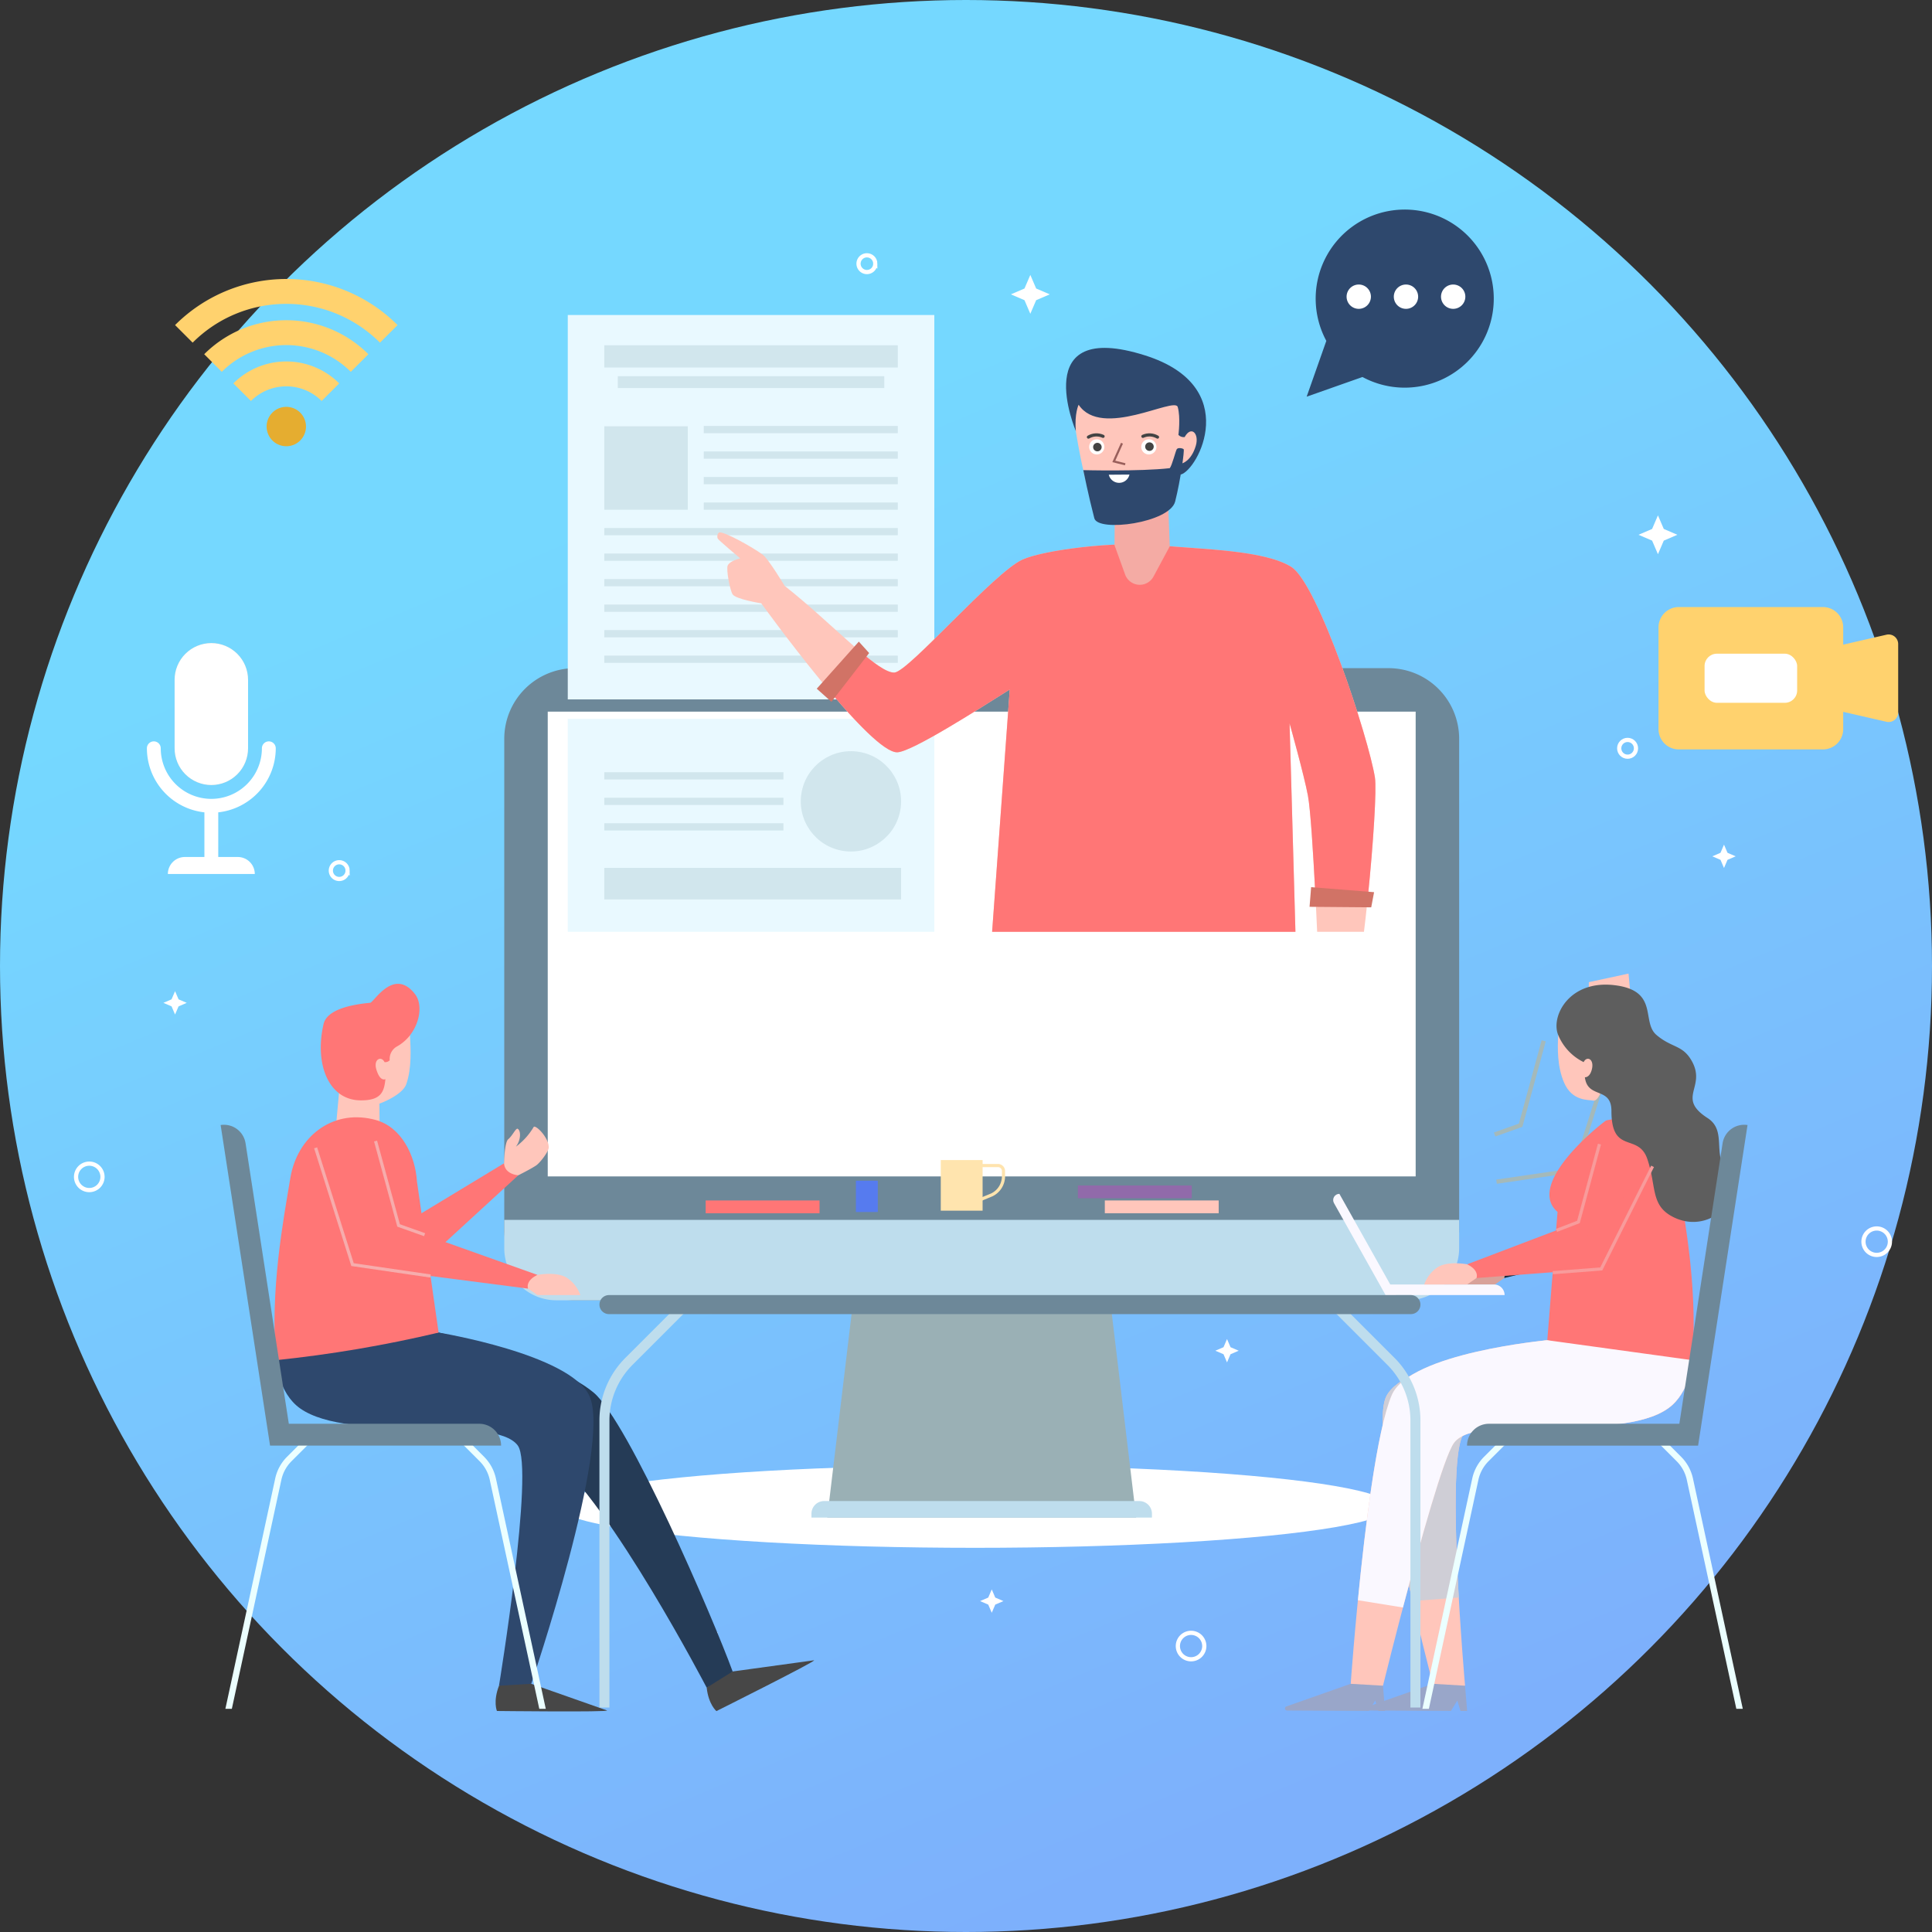 <svg xmlns="http://www.w3.org/2000/svg" xmlns:xlink="http://www.w3.org/1999/xlink" width="459" height="459" xmlns:v="https://vecta.io/nano"><rect width="100%" height="100%" fill="#333333" stroke="none"/><style><![CDATA[.B{fill:#ffc6bb}.C{fill:#fff}.D{fill:#ff7676}.E{fill:none}.F{stroke-miterlimit:10}.G{fill:#6d8899}.H{fill:#2e486d}.I{fill:#bedded}.J{stroke-width:.75}]]></style><defs><linearGradient id="A" x1=".211" y1=".308" x2=".5" y2="1"><stop offset="0" stop-color="#75d8ff"/><stop offset="1" stop-color="#7db0fc"/></linearGradient><clipPath id="B"><path d="M437.667,227.3h-206.2V116.885H352.934l-.2-33.228h37.284l.426,33.228h47.222Z" transform="translate(-231.467 -83.657)" class="E"/></clipPath><path id="C" d="M408.75 202.608l.834-1.941.834 1.941 1.941.834-1.941.834-.834 1.941-.834-1.941-1.941-.834z"/><path id="D" d="M207.951 62.644c0 .806-.486 1.533-1.23 1.841s-1.602.138-2.172-.432-.741-1.427-.432-2.172 1.035-1.23 1.841-1.23c1.101 0 1.993.892 1.993 1.993z"/><path id="E" d="M449 294.999a3.14 3.14 0 0 1-5.36 2.22 3.14 3.14 0 0 1 2.22-5.36 3.14 3.14 0 0 1 3.14 3.14z"/><path id="F" d="M143.569 137.567h69.725v1.723h-69.725z"/><path id="G" d="M140.956 28.438c0 .73.44 1.389 1.115 1.669s1.452.125 1.968-.391.671-1.293.391-1.968-.938-1.115-1.669-1.115c-.997 0-1.806.809-1.806 1.806z"/><path id="H" d="M348.065 400.484s-4.438-1.084-7.243-.6l-15.723 5.533a.5.5 0 0 0 .162.964l19.462.094 1.5-2.467.752 2.478 1.581.007z"/><path id="I" d="M336.917 70.486a2.89 2.89 0 0 1-2.89 2.888 2.89 2.89 0 0 1-2.888-2.889 2.89 2.89 0 0 1 4.932-2.042 2.89 2.89 0 0 1 .846 2.043z"/><path id="J" d="M50.208 186.503h0c-2.314 0-4.533-.919-6.17-2.555s-2.555-3.856-2.555-6.17v-16.269c0-2.314.919-4.533 2.555-6.17s3.856-2.555 6.17-2.555h0c2.314 0 4.534.919 6.17 2.555s2.556 3.856 2.556 6.17v16.269c0 2.314-.919 4.534-2.556 6.17s-3.856 2.555-6.17 2.555z"/></defs><circle cx="229.5" cy="229.5" fill="url(#A)" r="229.5"/><g class="C"><path d="M392.504 125.666l1.387-3.229 1.387 3.229 3.229 1.387-3.229 1.387-1.387 3.229-1.387-3.229-3.229-1.387zM164.592 386.54l1.387-3.229 1.387 3.229 3.229 1.387-3.229 1.387-1.387 3.229-1.387-3.229-3.229-1.387zm78.803-317.996l1.387-3.229 1.387 3.229 3.229 1.387-3.229 1.387-1.387 3.229-1.387-3.228-3.229-1.387z"/><use xlink:href="#C"/><use xlink:href="#C" x="-118.072" y="117.458"/><use xlink:href="#C" x="-173.966" y="176.94"/><use xlink:href="#C" x="-367.993" y="34.813"/></g><g stroke="#fff" class="E F"><use xlink:href="#D"/><use xlink:href="#D" x="-34.503" y="246.263"/><use xlink:href="#D" x="-125.367" y="144.192"/><path d="M388.673 177.781c0 1.101-.892 1.993-1.993 1.993s-1.993-.892-1.993-1.993.892-1.993 1.993-1.993c.529 0 1.036.21 1.409.584s.584.881.584 1.409z"/><use xlink:href="#E"/><use xlink:href="#E" x="-162.886" y="96.068"/><use xlink:href="#E" x="-424.65" y="-15.403"/></g><ellipse cx="231.662" cy="357.933" rx="98.696" ry="9.795" class="C"/><path d="M269.929 360.543h-73.395l11.02-92.177h51.351z" fill="#9ab0b5"/><path d="M195.785 356.618h74.89a3 3 0 0 1 3 3v.924h0-80.89 0v-.924a3 3 0 0 1 3-3z" class="I"/><path d="M136.581 158.74h193.3a16.78 16.78 0 0 1 16.78 16.78v116.62c0 9.267-7.512 16.779-16.779 16.779H136.581c-9.267 0-16.779-7.512-16.779-16.779V175.519a16.78 16.78 0 0 1 16.779-16.779z" class="G"/><path d="M130.131 169.069h206.2v110.419h-206.2z" class="C"/><path d="M119.802 289.817v6.728a12.38 12.38 0 0 0 12.375 12.375h202.108c3.282 0 6.43-1.303 8.751-3.624s3.625-5.469 3.624-8.751v-6.728z" class="I"/><path d="M134.89 74.837h87.083v91.326H134.89zm0 95.943h87.083v50.592H134.89z" fill="#e9f9ff"/><g fill="#d1e6ed"><path d="M143.569 82.025h69.725v5.291h-69.725zm3.212 7.351h63.3v2.821h-63.3zm20.416 11.817h46.097v1.723h-46.097zm0 18.187h46.097v1.723h-46.097zm0-12.125h46.097v1.723h-46.097zm0 6.063h46.097v1.723h-46.097z"/><use xlink:href="#F"/><use xlink:href="#F" y="-12.124"/><use xlink:href="#F" y="-6.062"/><use xlink:href="#F" y="12.125"/><use xlink:href="#F" y="6.063"/><use xlink:href="#F" y="18.188"/><path d="M143.569 189.521h42.556v1.723h-42.556zm0-6.062h42.556v1.723h-42.556zm0 12.125h42.556v1.723h-42.556zm0 10.605h70.509v7.497h-70.509zm0-104.915h19.83v19.83h-19.83z"/><circle cx="11.916" cy="11.916" r="11.916" transform="matrix(.161 -.987 .987 .161 188.483 200.225)"/></g><g clip-path="url(#B)" transform="translate(130.175 77.726)"><path d="M125.423 24.679S113.963-2.142 141.9 6.72c23.233 7.37 12.478 27.308 8.433 28.3l-24.91-10.341" class="H"/><g class="B"><path d="M181.906 166.743s-1.049 3.953-2.035 9.9c-.215 1.086 6.6 2.4 9.7.35 1.468-1.273 1.966-6.094 2.027-7.634.089-2.257-.588-8.094-.588-8.094s-2.517-3.542-6.227-1.538c0 0-6.506 4.254-6.748 6.107-.272 2.092-2.112 4.673-1.392 5.048 1.179.618 4.089-1.041 5.263-4.139zM56.236 61.455s-3.757-6.259-5.129-7.337c-2.041-1.6-9.668-5.893-10.5-5.31-.367.384-.466.952-.252 1.438.218.4 5.326 4.687 5.326 4.687s-2.392.52-2.963 1.678c-.423.858.523 5.869 1.153 6.86.748 1.176 6.811 2.141 6.811 2.141l1.442.373s2.046-.38 4.112-4.53z"/><path d="M196.477 106.992c-1.465-9.281-13.513-46.141-19.912-50.061-6.536-4-21.049-4.121-31.708-5.126-10.5-.989-27.111 1.169-32.113 3.419-6.739 3.032-26.947 26.508-30.388 26.833-4 .271-14.825-11.688-26.12-20.6l-5.552 4.157s25.794 35.752 32.363 35.392c3.567-.2 19.1-10.156 26.674-14.924l-4.66 64.009c38.112 9.109 72.711 0 72.711 0l-1.573-55.974s3.454 12.33 4.357 17.17c1.356 7.276 2.911 49.348 2.911 49.348l7.547.634c3.024-11.859 6.249-49.295 5.463-54.277z"/></g><path d="M196.477 106.992c-1.465-9.281-13.513-46.141-19.912-50.061-6.536-4-21.049-4.121-31.708-5.126-10.5-.989-27.111 1.169-32.113 3.419-6.739 3.032-26.946 26.508-30.388 26.833-1.811.122-5.02-2.261-9.032-5.729l-7.627 8.683c6.913 8.335 14.259 16.16 17.35 15.99 3.567-.2 19.1-10.156 26.674-14.924l-4.66 64.009c38.112 9.108 72.711 0 72.711 0l-1.573-55.973s3.454 12.33 4.357 17.169c.6 3.208 1.235 13.179 1.759 23.327l12.47.882c1.322-12.879 2.13-25.722 1.692-28.499z" class="D"/><g fill="#d17366"><path d="M63.867 85.896l3.491 3.118 8.958-11.592-2.455-2.717zm117.451 47.15l-.371 4.666 14.649.122.679-3.6z"/></g><path d="M147.734 52.066l-.594-16.06h-12.4l-.132 15.781 2.519 6.979a3.7 3.7 0 0 0 6.736.5z" fill="#f4aba4"/><path d="M125.423 24.678s2.99 20.184 6.775 20.611c11.067 1.248 18.443-12.919 18.443-12.919s2.182-.5 3.278-4.191c.867-2.921-1.1-4.885-2.655-2.059-.546.067-1.091-.125-1.475-.518 0 0 .557-4.119-.164-6.641s-18.072 7.671-23.544-.532c-.002-.001-1.027 2.11-.658 6.249z" class="B"/><path d="M136.383 27.583l-1.942 4.314 2.711.68" stroke="#995f5b" stroke-width=".5" class="E F"/><use xlink:href="#G" class="C"/><path d="M142.912 29.396a1.01 1.01 0 1 0-.001-2.024 1.01 1.01 0 0 0-.715 1.728 1.01 1.01 0 0 0 .716.296z" fill="#444"/><path d="M128.585 28.438c0 .73.44 1.389 1.115 1.669s1.452.125 1.968-.391.671-1.293.391-1.968-.938-1.115-1.669-1.115c-.997 0-1.806.809-1.806 1.806z" class="C"/><circle cx="130.539" cy="28.492" r="1.012" fill="#444"/><g stroke="#444" stroke-linecap="round" class="E F J"><path d="M144.825 26.12c-1.059-.626-2.357-.694-3.475-.181m-12.938.181c1.059-.626 2.358-.694 3.476-.181"/></g><path d="M127.189 33.968s13.33.351 20.544-.467c.551-.643 1.369-4.033 1.662-4.5s1.415-.234 1.643 0-.736 7.342-2.02 12.417-18.326 7.363-19.206 3.982c-1.401-5.388-2.623-11.432-2.623-11.432z" class="H"/><path d="M133.25 35.057l4.908-.036a2.52 2.52 0 0 1-4.908.036z" class="C"/></g><path d="M174.06 397.105c-2.716.853-6.167 3.846-6.167 3.846.448 4.045 2.312 5.567 2.312 5.567s23.782-11.882 23.2-12.072z" fill="#474747"/><path d="M79.275 273.517l1.414-15.443 9.431 2.042.11 13.168-.585 1.622a5.08 5.08 0 0 1-9.255.682z" class="B"/><path d="M104.208 316.588s26.851 5.983 36.785 14.221c8.305 6.887 28.408 53.563 33.067 66.3l-6.167 3.846s-22.585-43.37-36.91-55.127c-16.035-13.162-43.41-19.147-65.442-22.676z" fill="#253b56"/><path d="M125.792 399.883c-2.806-.484-7.243.6-7.243.6-1.451 3.8-.49 6.008-.49 6.008s26.583.307 26.155-.126z" fill="#474747"/><path d="M65.54 323.152s.5 7.737 5.768 11.455c11.914 8.412 46.194 1.314 51.7 8.81 4.011 5.46-4.46 57.069-4.46 57.069l7.667-.451s19.242-56.594 13.811-68.4c-4.559-9.908-35.819-15.047-35.819-15.047z" class="H"/><path d="M99.062 280.703l5.142 35.886c-12.734 3.02-25.65 5.212-38.668 6.561-1.339-16.959 1.732-33.031 3.447-43.316 1.627-9.757 9.839-16.166 19.479-13.951q.395.091.771.193c6.084 1.644 9.429 8.341 9.829 14.627z" class="D"/><path d="M97.402 245.883c.152 3.115.479 7.784-.887 11.71-.872 2.508-6 4.558-6.962 4.8-1.978.5-3.645-6.759-3.3-11.711s11.149-4.799 11.149-4.799z" class="B"/><g class="D"><path d="M90.229 301.592l35.243 4.563 2.217-3.267-32.99-11.751z"/><path d="M96.34 303.817l26.8-24.6-3.388-2.849-28.837 17.458zm2.265-67.631c-5.04-6.507-9.782 1.974-10.661 2.055-4.709.434-10.29 1.655-11.076 5.059-2.19 9.483 1.188 18.025 8.73 18.118 5 .061 5.656-2.059 5.971-5.051 0 0-1.25.765-2.165-2.316-.723-2.437 1.209-3.272 1.949-1.718a1.47 1.47 0 0 0 1.231-.432 3.4 3.4 0 0 1 1.679-3.259c5.06-2.76 6.691-9.422 4.342-12.456z"/></g><path d="M55.082 405.972h-1.534l11.836-54.715c.422-1.956 1.4-3.749 2.816-5.163l4.248-4.249 1.058 1.058-4.248 4.249a8.9 8.9 0 0 0-2.411 4.421zm73.039 0l-11.766-54.4a8.9 8.9 0 0 0-2.41-4.42l-4.248-4.249 1.058-1.058 4.248 4.249c1.416 1.414 2.393 3.207 2.815 5.163l11.845 54.715z" fill="#ebffff"/><path d="M100.876 293.337l-6.178-2.2-5.473-20.052m13.06 32.067l-18.531-2.706-8.769-27.746" stroke="#f6acac" class="E F J"/><path d="M122.561 272.43a15.84 15.84 0 0 0 4.242-4.711c.514-.485 3.617 2.567 3.565 4.943-.189 1.226-2.16 3.65-2.971 4.207-1.189.816-4.258 2.35-4.258 2.35s-3.208-.164-3.387-2.849c0 0 .085-4.961 1-5.721 1.037-.858 1.805-2.73 2.253-2.468.738.428.829 2.562-.444 4.249zm5.127 30.458s4.959-.957 7.335.93a8.21 8.21 0 0 1 2.861 3.865h-10.2l-2.217-1.527s-.799-1.806 2.221-3.268z" class="B"/><path d="M68.616 338.252l-10.275-66.628c-.209-1.362-.951-2.586-2.062-3.401s-2.501-1.155-3.863-.945h0l11.735 76.113v.055h54.9c0-1.378-.547-2.699-1.521-3.673s-2.295-1.521-3.673-1.521z" class="G"/><path d="M388.314 246.739l-1.413-15.439-9.431 2.042-.111 13.168.586 1.622a5.08 5.08 0 0 0 9.254.682z" class="B"/><path d="M355.094 269.528l6.178-2.2 5.473-20.052m-11.199 33.466l18.531-2.706 8.771-27.746" stroke="#a4b9ba" class="E F"/><path d="M167.651 285.202h27.052v3.038h-27.052z" class="D"/><path d="M262.48 285.202h27.052v3.038H262.48z" class="B"/><path fill="#916aaa" d="M256.082 281.639h27.052v3.038h-27.052z"/><path fill="#567bef" d="M203.344 280.507h5.201v7.439h-5.201z"/><g fill="#ffe4ae"><path d="M223.508 275.605h9.935v12.025h-9.935z"/><path d="M232.819 285.439l-.285-.691 2.942-1.212a4.54 4.54 0 0 0 2.555-4.269v-.957a.94.94 0 0 0-.816-1.024h-5.056v-.748h5.056a1.68 1.68 0 0 1 1.564 1.772v.957c.073 2.108-1.113 4.057-3.018 4.961z"/></g><use xlink:href="#H" fill="#99a6c9"/><path d="M402.05 323.15s-.5 7.737-5.767 11.455c-11.914 8.412-41.846-.763-48.373 5.865-4.768 4.841.156 60.014.156 60.014l-7.667-.451s-15.631-58.925-11.066-68.25c4.5-9.189 38.272-13.373 38.272-13.373z" class="B"/><path d="M367.604 318.405s-33.776 4.185-38.272 13.373c-2.826 5.774 2.089 30.558 6.243 48.6l10.993-.842c-.919-16.164-1.449-36.238 1.342-39.071 6.527-6.627 36.459 2.547 48.373-5.865 5.267-3.719 5.767-11.455 5.767-11.455z" fill="#cfced6"/><use xlink:href="#H" x="-19.501" fill="#99a6c9"/><path d="M402.05 323.15s-.5 7.737-5.767 11.455c-11.914 8.412-45.33.7-50.837 8.193-4.011 5.46-16.881 57.686-16.881 57.686l-7.667-.451s3.883-54.84 9.755-68.589c4.284-10.031 36.952-13.034 36.952-13.034z" class="B"/><path d="M382.838 297.388l-25.475 6.25-2.217-3.267 23.368-11.5z" fill="#1c2c3f"/><path d="M355.147 300.371s-4.959-.957-7.336.93c-1.318.973-2.315 2.319-2.861 3.864h10.2l2.216-1.527s.801-1.805-2.219-3.267z" fill="#d8a29a"/><path d="M370.036 287.927l-2.436 30.482c22 5.132 34.445 4.741 34.445 4.741 1.339-16.959-1.731-33.031-3.446-43.316-1.628-9.757-6.721-15.974-16.362-13.76a2.02 2.02 0 0 0-.771.192c-4.106 3.066-18.508 15.591-11.43 21.661z" class="D"/><path d="M370.187 245.883c-.153 3.115-.246 7.464 1.387 11.286 1.933 4.524 5.826 4.056 6.79 4.3 1.978.5 3.317-5.834 2.974-10.786s-11.151-4.8-11.151-4.8z" class="B"/><path d="M412.512 405.973h1.534l-11.836-54.715a10.4 10.4 0 0 0-2.816-5.163l-4.248-4.249-1.058 1.058 4.248 4.249a8.9 8.9 0 0 1 2.411 4.421zm-73.043 0l11.766-54.4c.361-1.675 1.198-3.21 2.41-4.42l4.248-4.249-1.058-1.058-4.248 4.249c-1.416 1.414-2.394 3.207-2.815 5.163l-11.845 54.715z" fill="#ebffff"/><g fill="#faf8ff"><path d="M329.184 305.164h25.758a2.52 2.52 0 0 1 2.518 2.518h0 0-28.276 0v-2.518h0z"/><path d="M329.184 307.683l-12.261-21.854c-.258-.457-.254-1.016.011-1.469s.75-.731 1.275-.731h0l13.494 24.05z"/></g><path d="M370.188 245.883c-1.814-4.4 2.586-13.095 13.337-11.83s6.325 8.692 10.014 11.83 6.2 2.308 8.382 6.17c3.553 6.3-3.763 8.72 3.764 13.573 4.59 2.96 1.182 8.423 4.48 12.637 5.011 6.4-4.306 15.613-13.147 10.608-4.86-2.752-3.493-7.153-5.646-13.5s-8.532-.946-8.532-11.438c0-5.857-5.663-2.776-6.309-8 0 0 1.154.154 1.659-1.878.614-2.467-1.208-3.272-1.948-1.718a12.52 12.52 0 0 1-6.054-6.454z" fill="#5e5e5e"/><path d="M378.16 301.531l-27.389 2.106-2.217-3.267 26.45-10.065z" class="D"/><path d="M348.555 300.371s-4.959-.957-7.336.93a8.2 8.2 0 0 0-2.86 3.864h10.2l2.216-1.527s.801-1.805-2.22-3.267z" class="B"/><path d="M368.896 302.361l11.528-.887 12.185-24.374m-22.818 15.215l5.214-2.009 4.994-18.5" stroke="#f89b9b" class="D F J"/><path d="M367.604 318.405s-32.668 3-36.952 13.034c-3.546 8.3-6.366 31.59-8.045 48.737l10.7 1.727c4.1-15.587 9.72-35.822 12.135-39.109 5.507-7.5 38.924.219 50.837-8.193 5.272-3.715 5.772-11.451 5.772-11.451z" fill="#faf8ff"/><path d="M398.976 338.253l10.273-66.628c.21-1.362.952-2.584 2.063-3.398s2.5-1.154 3.862-.944h0l-11.736 76.113v.055h-54.9a5.2 5.2 0 0 1 5.194-5.194z" class="G"/><path d="M68.016 106.017a4.68 4.68 0 0 1-1.785-9.003 4.68 4.68 0 0 1 5.095 7.634c-.877.879-2.068 1.371-3.31 1.369z" fill="#e5ad30"/><path d="M76.415 95.261a11.88 11.88 0 0 0-16.795 0l-4.177-4.177a17.78 17.78 0 0 1 25.147 0zm6.927-6.928a21.67 21.67 0 0 0-30.649 0l-4.177-4.179c5.172-5.172 12.186-8.077 19.5-8.077s14.328 2.905 19.5 8.077zm6.927-6.927c-12.289-12.287-32.211-12.287-44.5 0l-4.177-4.177c7.009-7.01 16.516-10.948 26.429-10.948a37.37 37.37 0 0 1 26.428 10.948z" fill="#ffd26e"/><path d="M348.693 55.981a21.16 21.16 0 0 0-33.588 25l-1.3 3.69-3.373 9.571 9.571-3.373 3.69-1.3a21.16 21.16 0 0 0 25-33.588z" class="H"/><g class="C"><path d="M325.699 70.486a2.89 2.89 0 0 1-2.889 2.888 2.89 2.89 0 0 1-2.889-2.889 2.89 2.89 0 0 1 4.932-2.043 2.89 2.89 0 0 1 .846 2.044z"/><use xlink:href="#I"/><use xlink:href="#I" x="11.215"/></g><path d="M448.181 150.791l-10.276 2.361v-4.1a4.83 4.83 0 0 0-4.831-4.831h-34.217a4.83 4.83 0 0 0-4.831 4.831v24.164a4.83 4.83 0 0 0 4.831 4.831h34.217a4.83 4.83 0 0 0 4.831-4.831v-4.1l10.276 2.361c.675.155 1.385-.006 1.927-.437s.858-1.087.858-1.78v-16.251c0-.693-.316-1.348-.858-1.78s-1.251-.593-1.927-.438z" fill="#ffd26e"/><rect width="21.996" height="11.669" rx="2.927" x="404.967" y="155.303" class="C"/><use xlink:href="#J" fill="#a9c2c4"/><g class="C"><use xlink:href="#J"/><path d="M65.512 177.778c0-.909-.737-1.645-1.645-1.645s-1.645.737-1.645 1.645a12.02 12.02 0 0 1-12.016 12.016 12.02 12.02 0 0 1-12.016-12.016c0-.909-.737-1.645-1.645-1.645s-1.645.737-1.645 1.645a15.33 15.33 0 0 0 13.661 15.217v10.609h-4.64a4.04 4.04 0 0 0-4.041 4.041h20.653a4.04 4.04 0 0 0-4.041-4.041h-4.64v-10.609a15.33 15.33 0 0 0 13.662-15.217z"/></g><path d="M337.46 405.664h-2.375v-68.142a18.66 18.66 0 0 0-5.5-13.28l-14.884-14.884 1.679-1.679 14.884 14.884a21.01 21.01 0 0 1 6.2 14.958zm-195.045 0h2.375v-68.142c-.014-4.984 1.967-9.766 5.5-13.28l14.884-14.884-1.679-1.679-14.884 14.884c-3.982 3.958-6.214 9.344-6.2 14.958z" class="I"/><path d="M335.2 312.203H144.679a2.26 2.26 0 0 1-2.261-2.26h0a2.26 2.26 0 0 1 2.261-2.26H335.2a2.26 2.26 0 0 1 2.261 2.26h0a2.26 2.26 0 0 1-2.261 2.26z" class="G"/></svg>